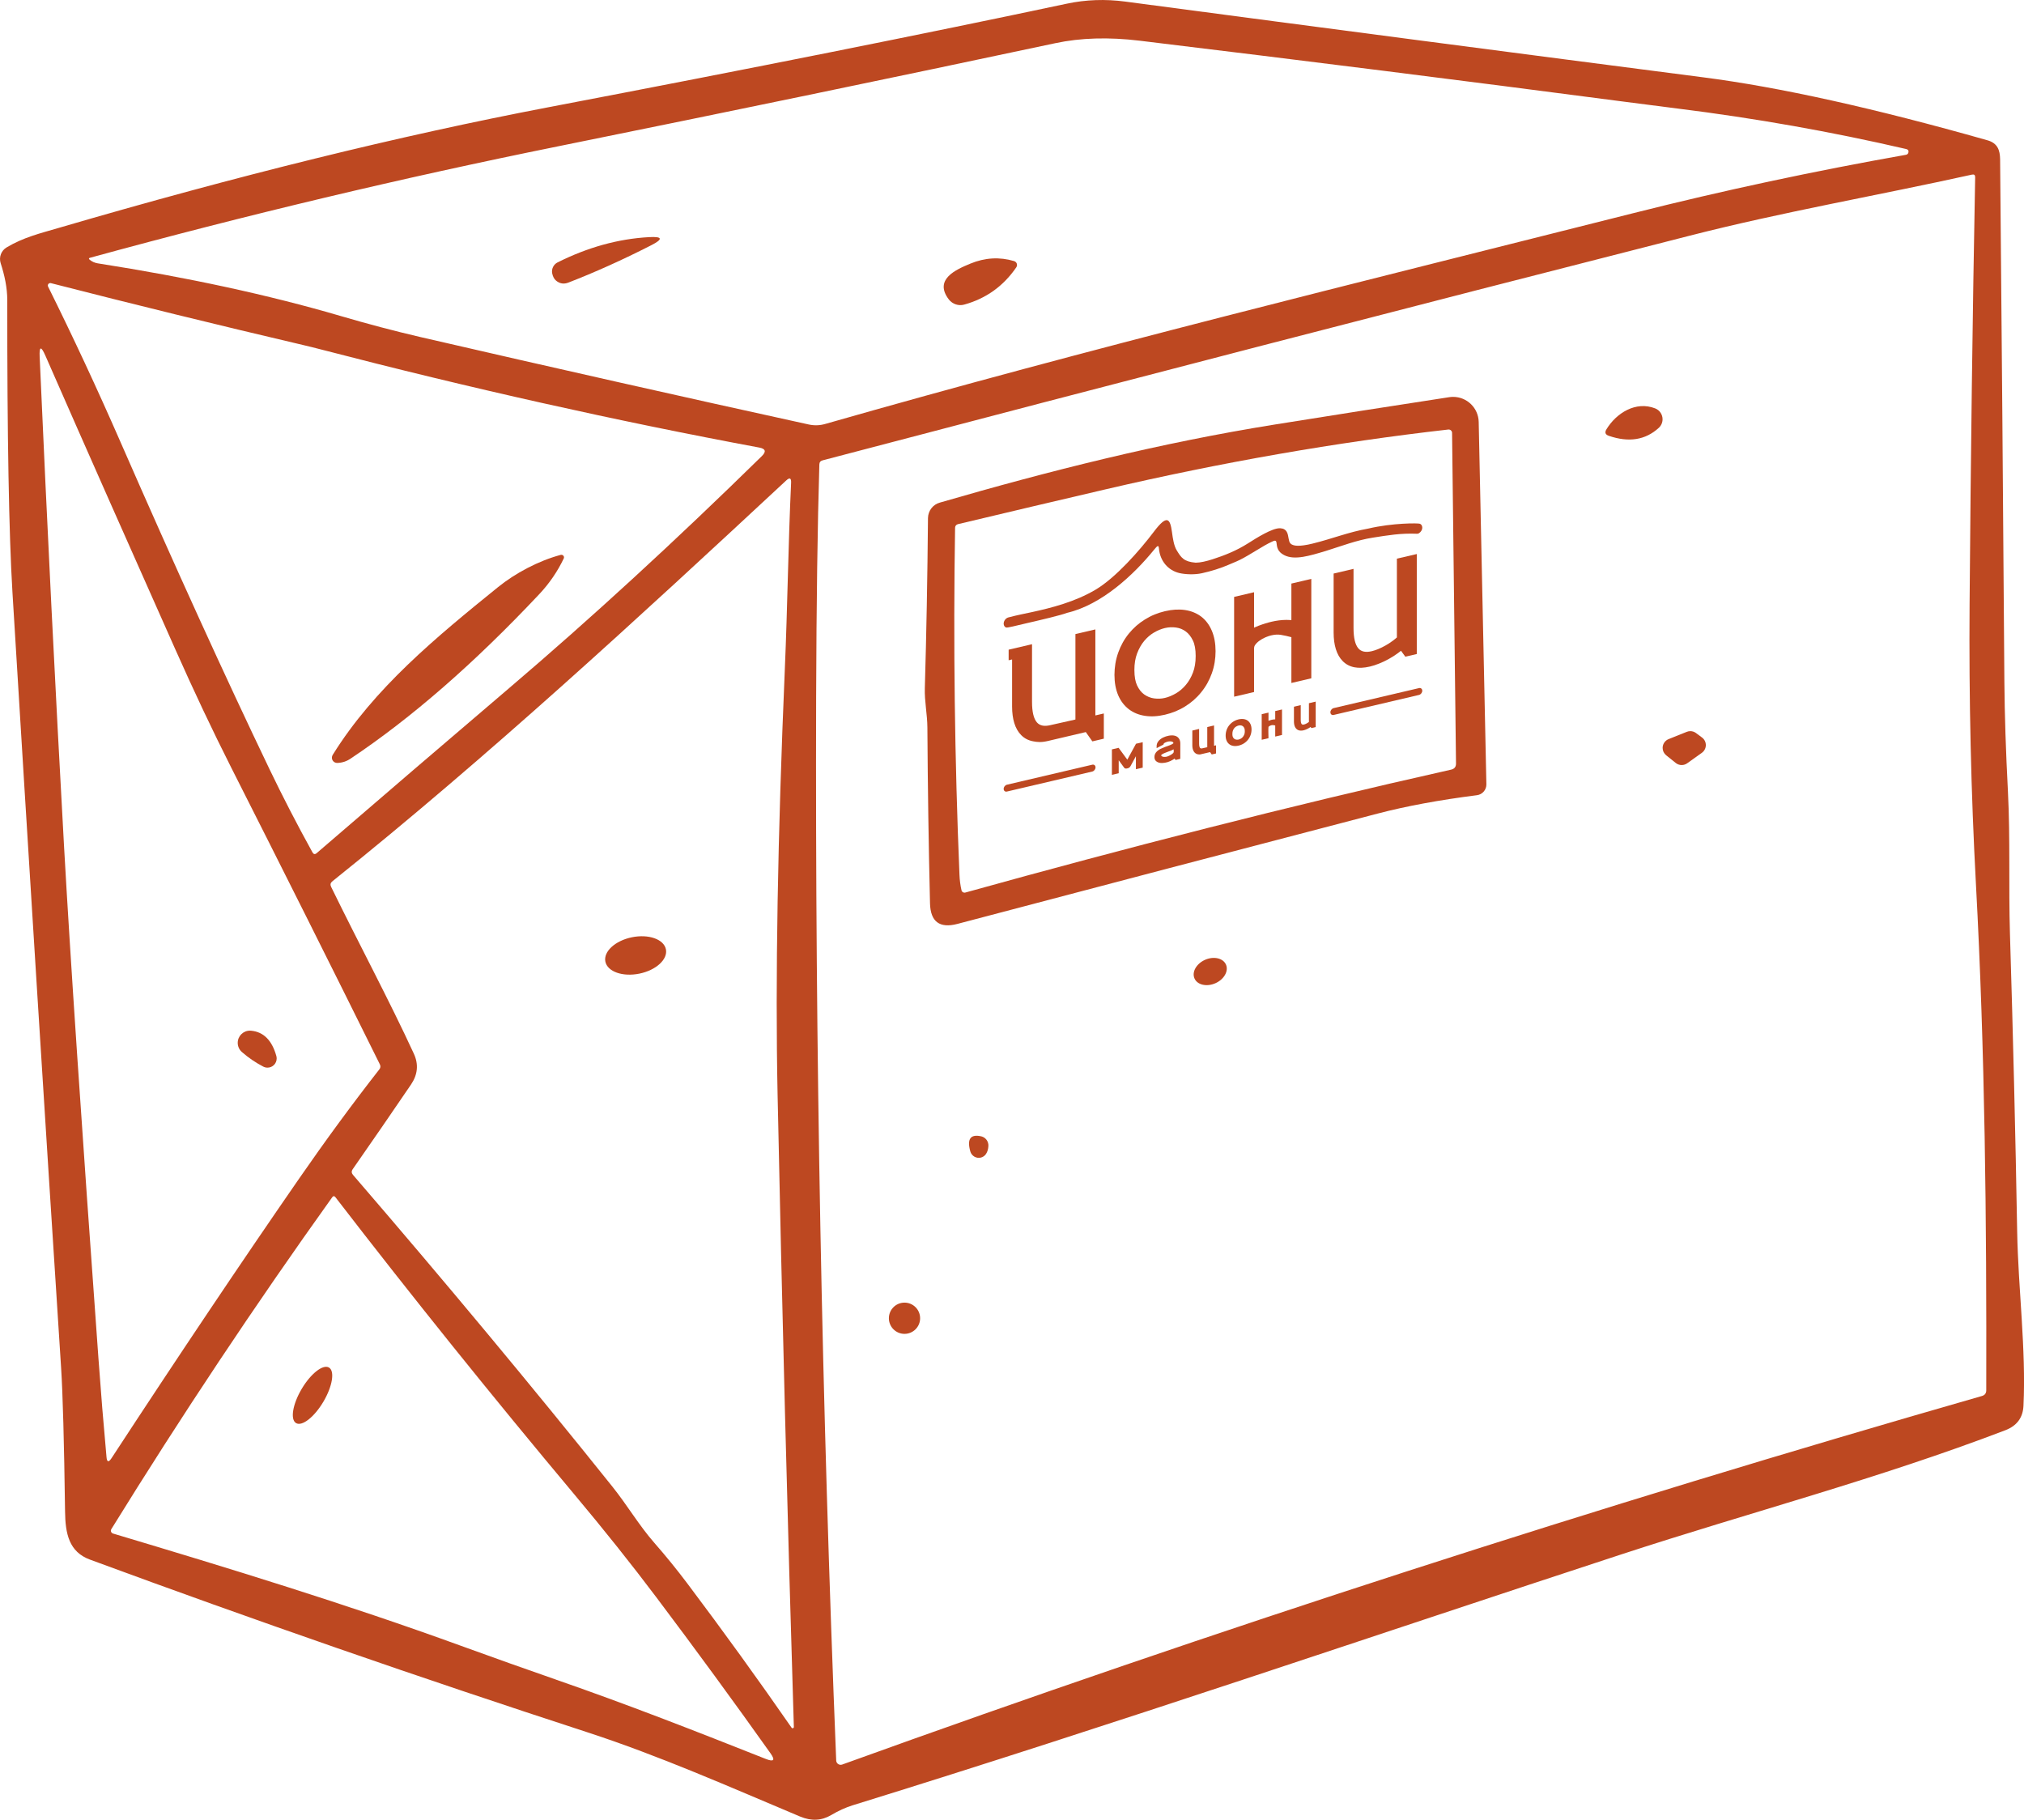 <?xml version="1.0" encoding="UTF-8"?> <!-- Creator: CorelDRAW 2018 (64-Bit) --> <svg xmlns="http://www.w3.org/2000/svg" xmlns:xlink="http://www.w3.org/1999/xlink" xml:space="preserve" width="79.729mm" height="71.682mm" style="shape-rendering:geometricPrecision; text-rendering:geometricPrecision; image-rendering:optimizeQuality; fill-rule:evenodd; clip-rule:evenodd" viewBox="0 0 1542.22 1386.55"> <defs> <style type="text/css"> <![CDATA[ .fil0 {fill:#BD4821} .fil1 {fill:#BD4821;fill-rule:nonzero} ]]> </style> </defs> <g id="Слой_x0020_1">  <path class="fil0" d="M609.68 1384.14c-53.73,-22.59 -107,-46.23 -161.98,-64.17 -127.75,-41.62 -254.11,-85.48 -379.09,-131.6 -16.09,-5.9 -18.84,-19.84 -19.04,-36.73 -0.73,-53.25 -1.73,-89.66 -3,-109.26 -12.73,-196.98 -25.09,-393.99 -37.08,-591 -2.7,-44.51 -4.02,-118.7 -3.95,-222.56 0,-9.7 -2.05,-19.04 -5.05,-28.34 -1.45,-4.61 0.45,-9.54 4.56,-11.98 12.93,-7.71 25.58,-10.71 39.72,-14.86 135.51,-39.65 259.84,-70.29 373,-91.91 154.3,-29.45 285.98,-55.76 395.04,-78.92 14.49,-3.1 29.39,-3.63 44.68,-1.6 152.9,20.29 299.74,39.53 440.52,57.73 57.84,7.46 129.95,23.44 216.31,47.93 7.75,2.2 9.6,7.45 9.7,14.64 1.2,128.85 2.28,261.61 3.25,398.28 0.2,24.79 1.1,52.51 2.7,83.17 1.85,36.19 0.45,72.37 1.55,108.61 2.37,77.1 4.2,152.75 5.5,226.96 0.8,44.08 6.85,89.41 4.8,132.64 -0.43,9.03 -5.03,15.23 -13.79,18.59 -96.91,37.08 -194.62,62.52 -292.93,94.71 -184.82,60.52 -385.94,129.4 -585.51,191.12 -5.3,1.67 -10.71,4.13 -16.24,7.4 -7.3,4.33 -15.18,4.71 -23.64,1.15zm-350.7 -1143.53c21.36,6.27 41.8,11.66 61.32,16.19 101.16,23.36 199.78,45.56 295.88,66.62 4.27,0.93 8.48,0.8 12.64,-0.4 203.57,-58.23 399.19,-105.95 615.8,-160.63 69.22,-17.49 138.69,-32.24 207.77,-44.48 0.81,-0.13 1.51,-0.77 1.74,-1.62 0.37,-1.45 -0.18,-2.37 -1.64,-2.73 -56.88,-13.19 -114.9,-23.47 -174.08,-30.84 -13.63,-1.7 -28.02,-3.55 -43.18,-5.55 -118.72,-15.56 -241.03,-30.95 -366.95,-46.18 -23.52,-2.83 -44.9,-2.2 -64.12,1.9 -123.05,26.16 -249.48,52.38 -379.29,78.67 -118.58,23.99 -237.32,52.26 -356.2,84.82 -1.07,0.27 -1.18,0.77 -0.35,1.5 1.8,1.47 3.81,2.38 6.05,2.75 68.77,10.76 130.31,24.09 184.63,39.98zm382.74 1103.89c285.48,-103.16 574.96,-196.62 868.49,-280.83 2.13,-0.63 3.22,-2.05 3.25,-4.25 0.3,-130.2 -0.95,-257.84 -7.85,-385.49 -3.76,-69.87 -5.38,-140.98 -4.85,-213.31 0.87,-113.22 2.28,-221.74 4.25,-325.57 0.03,-1.7 -0.78,-2.37 -2.45,-2 -71.72,15.89 -143.49,28.24 -215.26,46.58 -214.21,54.61 -434.37,111.65 -660.48,171.13 -1.63,0.43 -2.47,1.48 -2.5,3.15 -1.4,46.15 -2.22,105.22 -2.45,177.23 -0.8,268.19 4.3,538.29 15.29,810.31 0.08,1.82 1.58,3.25 3.4,3.25 0.39,0 0.78,-0.07 1.15,-0.2l0 0zm-550.07 -1008.08c41.85,95.66 79.77,178.91 113.75,249.75 10.03,20.89 20.92,41.98 32.69,63.28 0.83,1.5 1.9,1.7 3.2,0.6 49.31,-42.52 98.36,-84.57 147.14,-126.15 62.04,-52.88 126.07,-111.67 192.07,-176.38 3.5,-3.43 2.85,-5.6 -1.95,-6.5 -108.76,-20.26 -220.16,-45.2 -334.21,-74.82 -4.33,-1.13 -8.91,-2.27 -13.75,-3.4 -65.17,-15.29 -129.13,-30.99 -191.87,-47.08 -0.14,-0.03 -0.29,-0.05 -0.43,-0.05 -1.02,0 -1.85,0.83 -1.85,1.85 0,0.28 0.06,0.55 0.18,0.8 19.02,38.35 37.37,77.72 55.03,118.1zm41.73 157.89c-33.14,-74.52 -66.17,-148.89 -98.86,-223.46 -3.23,-7.36 -4.66,-7.03 -4.3,1 5.76,129.88 11.96,254.28 18.59,373.2 4.63,82.5 13.36,212.43 26.19,389.79 1.83,25.42 3.88,50.53 6.15,75.32 0.33,3.97 1.6,4.28 3.8,0.95 51.34,-78.5 99.01,-149.54 142.99,-213.11 20.12,-29.09 40.5,-56.83 61.12,-83.22 0.9,-1.16 1.03,-2.41 0.4,-3.75 -37.08,-74.87 -74.84,-150.24 -113.25,-226.11 -14.23,-28.16 -28.51,-58.36 -42.83,-90.61zm118.9 181.38c21.34,43.73 44.28,86.41 63.07,127.2 3.7,8.03 2.98,15.84 -2.15,23.44 -14.19,20.89 -29.01,42.4 -44.43,64.52 -1.07,1.5 -1,2.95 0.2,4.35 70.84,82.23 136.76,161.47 197.77,237.7 11.15,13.94 20.24,29.44 31.84,42.68 8.73,9.96 17.11,20.28 25.14,30.94 27.46,36.49 53.94,73.14 79.47,109.95 0.18,0.23 0.46,0.37 0.75,0.37 0.51,0 0.93,-0.41 0.95,-0.92 -4.86,-157.8 -9,-318.53 -12.4,-482.2 -1.8,-87.46 0.05,-195.64 5.55,-324.52 2,-46.58 2.55,-93.86 4.75,-141.34 0.17,-3.67 -1.08,-4.25 -3.75,-1.75 -112.85,104.91 -227.21,210.41 -345.81,305.42 -1.43,1.13 -1.75,2.52 -0.95,4.15zm171.33 604.1c53.38,18.49 106.81,39.38 159.98,60.47 6.1,2.4 7.25,0.93 3.45,-4.4 -28.12,-39.58 -57.13,-79.22 -87.01,-118.9 -18.89,-25.09 -39.65,-51.13 -62.27,-78.12 -63.34,-75.64 -124.05,-151.15 -182.13,-226.56 -0.87,-1.13 -1.72,-1.12 -2.55,0.05 -58.81,82.2 -114.9,166.48 -168.28,252.84 -0.06,0.1 -0.11,0.19 -0.15,0.28 -0.49,1.11 0.03,2.42 1.16,2.92 0.08,0.04 0.17,0.07 0.26,0.1 88.39,26.43 177.96,53.82 265.17,85.56 25.49,9.26 49.61,17.84 72.37,25.74z"></path> <path class="fil0" d="M433.06 215.32c-3.43,1.33 -6.55,0.83 -9.35,-1.5 -1.43,-1.17 -2.42,-3 -2.95,-5.5 -0.68,-3.4 1.01,-6.84 4.11,-8.4 23.02,-11.52 46.2,-17.94 69.56,-19.24 10.5,-0.6 11.04,1.48 1.65,6.25 -21.62,11.03 -42.63,20.49 -63.02,28.39z"></path> <path class="fil0" d="M739.33 200.88c11.16,-4.6 22.29,-5.25 33.39,-1.95 1.32,0.39 2.22,1.6 2.22,2.97 0,0.62 -0.18,1.21 -0.52,1.73 -9.83,14.36 -23.06,23.84 -39.68,28.44 -4.28,1.22 -8.96,-0.32 -11.76,-3.9 -11.73,-15.34 5.66,-22.88 16.36,-27.28z"></path> <path class="fil0" d="M1126.72 321.48l5.85 276.13c0.06,4.23 -3.06,7.79 -7.24,8.3 -28.56,3.63 -53.75,8.29 -75.58,13.99 -106.76,27.86 -213.49,55.88 -320.22,84.07 -13.56,3.56 -20.53,-1.65 -20.89,-15.64 -1.07,-44.25 -1.73,-88.88 -2,-133.9 -0.05,-10.1 -2.25,-20.09 -1.95,-30.04 1.2,-40.95 2,-84.18 2.4,-129.7 0.13,-5.59 3.81,-10.3 9.06,-11.74 83.25,-24.14 167.67,-45.48 255.48,-59.53 45.08,-7.23 89.28,-14.16 132.6,-20.79 0.99,-0.15 2,-0.23 3,-0.23 10.6,0 19.26,8.48 19.49,19.07l0 0zm-391.19 358.6c122.55,-34.04 245.35,-65.67 370.2,-93.66 2.5,-0.57 3.73,-2.13 3.7,-4.7l-3 -251.9c-0.02,-1.42 -1.18,-2.56 -2.6,-2.56 -0.09,0 -0.17,0.01 -0.25,0.01 -85.53,9.73 -172.66,24.94 -261.39,45.63 -36.72,8.56 -74.15,17.39 -112.3,26.49 -1.24,0.28 -2.14,1.39 -2.15,2.67 -1.43,88.42 -0.32,176.61 3.35,264.57 0.17,4.07 0.68,7.98 1.55,11.75 0,0.01 0.01,0.03 0.01,0.05 0.31,1.23 1.58,1.97 2.84,1.66 0.01,-0 0.03,-0.01 0.04,-0.01l0.01 -0z"></path> <path class="fil0" d="M1224.08 327.07c7.6,-12.44 22.39,-21.69 37.14,-15.89 3.38,1.35 5.6,4.62 5.6,8.26 0,2.48 -1.04,4.85 -2.86,6.53 -10.13,9.3 -22.82,11.33 -38.08,6.1 -2.7,-0.9 -3.3,-2.56 -1.8,-5z"></path> <path class="fil0" d="M379.48 447.37c13.05,-10.6 30.89,-20.09 47.78,-24.59 0.21,-0.05 0.44,-0.07 0.67,-0.05 1.1,0.09 1.92,1.04 1.82,2.11 -0.02,0.24 -0.09,0.46 -0.19,0.68 -4.8,10.04 -11.04,19.12 -18.7,27.25 -49.38,52.51 -97.28,94.26 -143.69,125.25 -3.1,2.1 -6.48,3.2 -10.15,3.3 -0.04,0 -0.09,0 -0.13,0 -2.21,0 -4,-1.79 -4,-4 0,-0.76 0.22,-1.51 0.63,-2.15 31.64,-50.93 79.07,-89.86 125.95,-127.8z"></path> <path class="fil0" d="M1296.8 573.57l-11.2 8c-1.23,0.88 -2.7,1.36 -4.22,1.36 -1.63,0 -3.21,-0.55 -4.48,-1.56l-7.35 -5.9c-1.7,-1.37 -2.68,-3.43 -2.68,-5.61 0,-2.95 1.8,-5.6 4.54,-6.69l13.84 -5.55c0.86,-0.35 1.78,-0.53 2.71,-0.53 1.52,0 3.01,0.48 4.24,1.38l4.65 3.45c1.85,1.35 2.94,3.51 2.94,5.8 0,2.32 -1.11,4.49 -2.99,5.84l0 0z"></path> <ellipse class="fil0" transform="matrix(0.271 -0.055 0.055 0.271 484.334 728.008)" rx="85.13" ry="51.15"></ellipse> <ellipse class="fil0" transform="matrix(0.253 -0.112 0.112 0.253 922.154 740.253)" rx="47.36" ry="35.25"></ellipse> <path class="fil0" d="M210.55 804.58c0.18,0.62 0.27,1.26 0.27,1.91 0,3.86 -3.13,7 -7,7 -1.14,0 -2.26,-0.28 -3.26,-0.81 -5.83,-3.03 -11.23,-6.71 -16.19,-11.04 -2.05,-1.77 -3.23,-4.34 -3.23,-7.04 0,-5.13 4.16,-9.3 9.3,-9.3 0.31,0 0.62,0.02 0.93,0.05 9.46,0.9 15.86,7.32 19.19,19.24z"></path> <path class="fil0" d="M747.58 865.8c3.4,0.79 5.71,3.86 5.55,7.31 -0.1,2.42 -0.72,4.49 -1.85,6.19 -0.41,0.62 -0.96,1.19 -1.59,1.65 -2.97,2.16 -7.14,1.48 -9.31,-1.51 -0.46,-0.63 -0.81,-1.34 -1.03,-2.09 -2.64,-9.49 0.1,-13.34 8.23,-11.54z"></path> <circle class="fil0" cx="689.2" cy="1004.44" r="11.9"></circle> <ellipse class="fil0" transform="matrix(-0.141 0.238 -0.238 -0.141 238.136 1063.17)" rx="88.93" ry="34.7"></ellipse> <g id="_2576837161712"> <path class="fil1" d="M896.51 419.12c3.51,5.87 5.57,8.85 14.56,9.62 3.61,-0.02 8.21,-1.12 12.81,-2.59 9.29,-2.97 18.3,-6.6 27,-12.11 6.41,-4.07 18.69,-11.87 24.62,-11.54 5.14,0.28 5.75,3.98 6.39,7.86 0.52,3.16 1.27,4.48 4.37,5.2 1.6,0.37 3.8,0.38 7.07,-0.04 2.02,-0.26 4.41,-0.75 6.83,-1.34 14.88,-3.64 27.15,-8.71 42.34,-11.42 18.66,-4.38 38.05,-4.23 39.42,-3.69 1.02,0.4 1.72,1.39 1.79,2.72 0.09,1.82 -1.04,3.65 -2.62,4.57 -0.53,0.31 -0.86,0.34 -1.55,0.32 -12.3,-0.51 -22.19,1.21 -33.47,2.97 -12.15,1.89 -23.74,6.36 -35.84,10.14 -6.4,1.93 -12.19,3.66 -17.36,4.49 -5.57,0.89 -10.39,0.74 -14.37,-1.3 -5.1,-2.6 -5.49,-6.18 -5.84,-9.34 -0.26,-2.38 -1.6,-1.75 -3.49,-0.9 -3.49,1.57 -7.66,4.09 -12.02,6.74 -4.03,2.44 -8.22,4.98 -12.24,7.02 -1.76,0.89 -3.86,1.76 -5.88,2.6 -0.99,0.41 -1.95,0.81 -2.9,1.23 -2.91,1.28 -6.31,2.53 -9.77,3.62 -3.56,1.13 -7.28,2.11 -10.66,2.84 -2.8,0.6 -5.77,0.81 -8.53,0.78 -3.37,-0.04 -6.52,-0.44 -8.65,-0.96 -8.46,-2.06 -14.61,-9.09 -15.47,-18.75 -0.25,-2.85 -1.17,-2.08 -3.74,1.07 -15.56,19.14 -39.93,41.86 -66.23,48.02 -4.59,1.78 -19.44,5.29 -31.29,8.01 -7.59,1.75 -14.23,3.54 -15.23,3.15 -1.02,-0.4 -1.72,-1.39 -1.79,-2.72 -0.11,-2.12 1.44,-4.33 3.46,-4.92 6.97,-1.85 12.84,-2.94 18.3,-4.13 14.61,-3.19 32.66,-7.76 48.32,-17.08 15.23,-9.06 33.37,-29.57 44.35,-44.12 10.22,-13.54 12.41,-9.93 13.81,0.35 0.65,4.78 1.44,10.17 3.5,13.64z"></path> <path class="fil1" d="M767.23 603.12c-1.37,0.32 -2.47,-0.59 -2.47,-2.03 0,-1.44 1.11,-2.86 2.47,-3.18l65.05 -15.25c1.36,-0.32 2.47,0.59 2.47,2.03 0,1.44 -1.11,2.86 -2.47,3.18l-65.05 15.25z"></path> <path class="fil1" d="M1016.19 544.75c-1.36,0.32 -2.47,-0.59 -2.47,-2.03 0,-1.44 1.11,-2.86 2.47,-3.18l65.05 -15.25c1.37,-0.32 2.47,0.59 2.47,2.03 0,1.44 -1.11,2.86 -2.47,3.18l-65.05 15.25z"></path> <path class="fil1" d="M884.82 575.32c0,0 0,-0.01 0,0zm0 0.14c0,0.09 0,0.16 0.01,0.21 0.01,0.05 0.02,0.11 0.04,0.15l0.05 0.1 0.07 0.08c0.29,0.26 0.51,0.37 0.87,0.51 0.29,0.09 0.55,0.14 0.86,0.18 0.43,0.04 0.77,0.03 1.21,0l0.44 -0.05 0.36 -0.05 0.32 -0.07 0.28 -0.08 0.33 -0.11 0.44 -0.17 0.5 -0.21 0.49 -0.23 0.52 -0.27c0.41,-0.23 0.79,-0.45 1.19,-0.72l0.41 -0.3 0.37 -0.31c0.17,-0.15 0.32,-0.3 0.47,-0.46 0.53,-0.64 0.19,-1.82 0.2,-2.72 -0.21,0.12 -0.42,0.24 -0.65,0.35 -0.25,0.13 -0.51,0.26 -0.77,0.38 -0.28,0.13 -0.55,0.25 -0.8,0.35 -0.7,0.16 -3.06,1.17 -3.84,1.44 -0.79,0.31 -1.56,0.63 -2.33,1.05 -0.32,0.2 -0.57,0.36 -0.87,0.61l-0.16 0.15 -0.01 0.15zm13.78 2.91l-2.84 0.7 -0.81 -1.05 -0.46 0.34 -0.61 0.41c-2.81,1.73 -5.57,2.53 -8.49,2.61l-0.69 -0.03 -0.34 -0.03 -0.34 -0.04 -0.34 -0.06 -0.33 -0.07 -0.34 -0.09 -0.34 -0.11 -0.32 -0.12 -0.31 -0.14 -0.3 -0.16 -0.29 -0.18 -0.28 -0.2 -0.26 -0.21c-0.1,-0.09 -0.2,-0.19 -0.3,-0.29 -0.09,-0.11 -0.18,-0.22 -0.26,-0.33 -0.08,-0.12 -0.15,-0.24 -0.22,-0.36 -0.06,-0.12 -0.12,-0.25 -0.18,-0.39 -0.06,-0.14 -0.1,-0.28 -0.14,-0.42 -0.04,-0.14 -0.07,-0.28 -0.1,-0.43 -0.05,-0.3 -0.08,-0.61 -0.08,-0.92 0,-0.8 0.16,-1.56 0.47,-2.28 0.32,-0.72 0.78,-1.37 1.4,-1.96l0.37 -0.33 0.37 -0.31 0.4 -0.3c0.12,-0.09 0.26,-0.19 0.41,-0.29l0.42 -0.27 0.43 -0.25 0.45 -0.24c1.08,-0.53 2.11,-0.96 3.21,-1.38 0.61,-0.22 1.22,-0.42 1.84,-0.64l0.87 -0.32 0.81 -0.31 0.79 -0.32c0.22,-0.1 0.44,-0.19 0.64,-0.29 0.21,-0.1 0.4,-0.21 0.58,-0.31 0.17,-0.1 0.33,-0.2 0.49,-0.3 0.14,-0.1 0.29,-0.2 0.42,-0.31l0.07 -0.07c0,-0.11 -0.01,-0.21 -0.02,-0.28 -0.01,-0.07 -0.03,-0.14 -0.05,-0.21 -0.02,-0.06 -0.04,-0.1 -0.06,-0.14l-0.07 -0.1c-0.18,-0.17 -0.32,-0.27 -0.53,-0.39l-0.27 -0.12c-0.76,-0.25 -1.27,-0.24 -2.11,-0.19l-0.44 0.05 -0.38 0.06 -0.37 0.08 -0.3 0.08 -0.31 0.09 -0.34 0.12c-1.79,0.7 -2.23,1.06 -2.33,1.97l-5.18 2.68 0 -1.54c0,-0.15 0.01,-0.3 0.02,-0.46 0.02,-0.18 0.03,-0.33 0.06,-0.46l0 -0.01c0.05,-0.31 0.13,-0.62 0.23,-0.92 0.05,-0.16 0.11,-0.31 0.18,-0.46 0.07,-0.17 0.15,-0.32 0.22,-0.45 0.16,-0.3 0.35,-0.59 0.55,-0.84l0.26 -0.32 0.27 -0.3 0.28 -0.29 0.29 -0.27 0.3 -0.27c0.09,-0.08 0.19,-0.16 0.31,-0.25 0.23,-0.17 0.42,-0.3 0.65,-0.46l0.3 -0.19 0.32 -0.19 0.64 -0.35c1.45,-0.69 2.82,-1.13 4.3,-1.42l0.41 -0.07 0.41 -0.06 0.8 -0.08 0.81 -0.03 0.41 0 0.41 0.02 0.4 0.04 0.4 0.06c0.27,0.05 0.5,0.1 0.76,0.17l0.37 0.12 0.35 0.13c0.13,0.05 0.25,0.11 0.37,0.17l0.35 0.2 0.33 0.22 0.31 0.24 0.29 0.27 0.27 0.29c0.08,0.09 0.17,0.2 0.25,0.31 0.07,0.09 0.15,0.21 0.23,0.34 0.08,0.11 0.15,0.24 0.23,0.39 0.07,0.13 0.14,0.27 0.2,0.42 0.06,0.14 0.11,0.28 0.16,0.44 0.04,0.14 0.09,0.29 0.13,0.47 0.04,0.18 0.08,0.34 0.1,0.48 0.03,0.16 0.05,0.33 0.07,0.5l0.04 0.52 0.01 0.54c-0.03,2.76 -0.03,5.45 -0.02,8.17l0.01 3.34 -0.79 0.19z"></path> <path class="fil1" d="M914.57 574.82l-0.32 0.02c-0.25,0.01 -0.5,0.01 -0.75,-0 -0.24,-0.02 -0.48,-0.04 -0.71,-0.09 -0.24,-0.04 -0.47,-0.11 -0.69,-0.18 -0.23,-0.08 -0.45,-0.17 -0.64,-0.27 -0.21,-0.11 -0.41,-0.24 -0.59,-0.37 -0.18,-0.14 -0.36,-0.29 -0.52,-0.45 -0.16,-0.16 -0.31,-0.33 -0.44,-0.51 -0.14,-0.18 -0.26,-0.38 -0.38,-0.58 -0.11,-0.2 -0.22,-0.41 -0.32,-0.64 -0.09,-0.22 -0.18,-0.46 -0.26,-0.7 -0.08,-0.25 -0.14,-0.5 -0.19,-0.73 -0.05,-0.24 -0.1,-0.5 -0.13,-0.78 -0.04,-0.27 -0.06,-0.55 -0.08,-0.83 -0.02,-0.3 -0.03,-0.59 -0.03,-0.86l0 -11.21 5.17 -1.23 0 11.23c0,0.84 0.07,1.54 0.2,2.09 0.06,0.25 0.14,0.47 0.23,0.67 0.08,0.18 0.17,0.33 0.28,0.45 0.09,0.1 0.18,0.18 0.28,0.24 0.12,0.06 0.24,0.11 0.36,0.14 0.15,0.03 0.32,0.04 0.49,0.04 0.18,-0.01 0.4,-0.04 0.64,-0.1l3.73 -0.83 0 -15.37 5.17 -1.21 0 15.48 1.52 -0.36 0 6.21 -3.29 0.77 -1.26 -1.79 -7.5 1.75z"></path> <path class="fil1" d="M993.27 556.46c-0.27,0.06 -0.54,0.11 -0.81,0.15 -0.27,0.04 -0.53,0.07 -0.78,0.08 -0.25,0.01 -0.5,0.01 -0.75,-0 -0.24,-0.02 -0.48,-0.04 -0.71,-0.09 -0.24,-0.04 -0.47,-0.11 -0.69,-0.18 -0.23,-0.08 -0.44,-0.17 -0.64,-0.27 -0.21,-0.11 -0.41,-0.24 -0.59,-0.37 -0.18,-0.14 -0.36,-0.29 -0.52,-0.45 -0.16,-0.16 -0.31,-0.33 -0.45,-0.51 -0.14,-0.18 -0.27,-0.38 -0.38,-0.58 -0.11,-0.2 -0.22,-0.41 -0.32,-0.64 -0.09,-0.23 -0.18,-0.46 -0.25,-0.7 -0.07,-0.22 -0.14,-0.47 -0.19,-0.73 -0.05,-0.24 -0.1,-0.5 -0.13,-0.78 -0.04,-0.27 -0.06,-0.55 -0.08,-0.83 -0.02,-0.3 -0.03,-0.59 -0.03,-0.86l0 -11.21 5.17 -1.23 0 11.23c0,0.84 0.07,1.54 0.2,2.09 0.06,0.25 0.14,0.47 0.23,0.67 0.08,0.18 0.18,0.33 0.28,0.45 0.09,0.1 0.18,0.18 0.29,0.24 0.11,0.06 0.24,0.11 0.36,0.14 0.15,0.03 0.32,0.04 0.5,0.04 0.18,-0.01 0.4,-0.04 0.64,-0.1 0.19,-0.04 0.35,-0.09 0.5,-0.14 0.19,-0.06 0.37,-0.13 0.54,-0.2 0.2,-0.08 0.4,-0.17 0.59,-0.27 0.19,-0.09 0.4,-0.2 0.62,-0.33l0.3 -0.17 0.31 -0.2 0.31 -0.21c0.19,-0.14 0.38,-0.28 0.57,-0.43l0 -14.27 5.17 -1.21 0 19.41 -3.28 0.77 -0.63 -0.86 -0.37 0.26 -0.44 0.29 -0.45 0.28 -0.46 0.26 -0.45 0.24 -0.46 0.23 -0.46 0.21 -0.46 0.19 -0.47 0.18 -0.44 0.15 -0.45 0.13 -0.44 0.12z"></path> <path class="fil1" d="M939.05 559.26l0 0.39 0.02 0.36 0.03 0.32 0.05 0.32 0.06 0.28 0.07 0.25 0.08 0.23 0.09 0.21 0.24 0.43 0.13 0.19 0.14 0.18 0.14 0.16 0.14 0.15 0.15 0.13 0.16 0.12 0.35 0.21 0.19 0.09 0.18 0.08 0.4 0.13 0.19 0.04c0.22,0.03 0.43,0.05 0.66,0.07 0.21,0 0.4,0 0.62,-0.01l0.42 -0.06 0.42 -0.1c0.4,-0.12 0.7,-0.24 1.09,-0.42l0.45 -0.24c0.15,-0.09 0.28,-0.17 0.39,-0.25 0.14,-0.09 0.26,-0.2 0.38,-0.3 0.13,-0.12 0.26,-0.23 0.36,-0.33 0.12,-0.12 0.24,-0.25 0.36,-0.38l0.15 -0.19 0.15 -0.21 0.14 -0.21 0.27 -0.46 0.13 -0.25 0.13 -0.27 0.11 -0.27 0.09 -0.25 0.08 -0.27 0.07 -0.29 0.06 -0.31 0.05 -0.34 0.03 -0.35 0.02 -0.37 0 -0.41c0,-0.26 -0.01,-0.51 -0.03,-0.74 -0.02,-0.24 -0.05,-0.46 -0.08,-0.64 -0.03,-0.19 -0.08,-0.37 -0.13,-0.54 -0.05,-0.16 -0.11,-0.31 -0.17,-0.44l-0.12 -0.23 -0.13 -0.21 -0.13 -0.2 -0.13 -0.18 -0.14 -0.16 -0.29 -0.28 -0.33 -0.24 -0.18 -0.1 -0.35 -0.17 -0.19 -0.07 -0.38 -0.1 -0.44 -0.06 -0.46 -0.02c-0.29,0.01 -0.54,0.04 -0.83,0.08l-0.22 0.05c-0.58,0.14 -1.16,0.38 -1.75,0.72l-0.21 0.13 -0.18 0.12 -0.2 0.14 -0.19 0.15 -0.18 0.16 -0.17 0.16 -0.17 0.18 -0.17 0.2c-0.11,0.14 -0.21,0.27 -0.3,0.39 -0.1,0.15 -0.2,0.3 -0.28,0.44 -0.09,0.16 -0.18,0.32 -0.26,0.5 -0.08,0.17 -0.16,0.35 -0.23,0.55l-0.09 0.26 -0.08 0.27 -0.07 0.31 -0.06 0.29 -0.05 0.34 -0.03 0.35 -0.02 0.37 -0 0.41zm4.71 8.86l-0.5 0.1 -0.51 0.09 -0.49 0.06 -0.49 0.04 -0.48 0.02 -0.47 -0 -0.46 -0.03 -0.46 -0.05c-0.16,-0.02 -0.31,-0.05 -0.44,-0.07l-0.42 -0.1 -0.41 -0.12c-0.14,-0.04 -0.28,-0.09 -0.41,-0.14l-0.39 -0.17 -0.38 -0.2 -0.36 -0.21c-0.11,-0.07 -0.23,-0.15 -0.34,-0.24l-0.33 -0.27 -0.31 -0.28 -0.3 -0.31c-0.09,-0.1 -0.19,-0.21 -0.27,-0.32l-0.26 -0.35 -0.23 -0.37 -0.22 -0.39c-0.14,-0.3 -0.25,-0.53 -0.37,-0.84 -0.05,-0.14 -0.11,-0.29 -0.15,-0.46l-0.13 -0.47 -0.1 -0.48 -0.08 -0.5 -0.05 -0.52 -0.04 -0.54 -0.01 -0.53 0.01 -0.53 0.04 -0.55 0.05 -0.54 0.08 -0.54 0.1 -0.53 0.13 -0.54 0.15 -0.53c0.04,-0.14 0.1,-0.31 0.17,-0.51 0.07,-0.19 0.13,-0.36 0.19,-0.51l0.21 -0.49 0.23 -0.49 0.26 -0.48c0.1,-0.17 0.19,-0.33 0.27,-0.46l0.3 -0.45 0.31 -0.43 0.33 -0.42 0.35 -0.4 0.36 -0.38 0.38 -0.37 0.39 -0.35 0.39 -0.33 0.41 -0.32 0.42 -0.29 0.45 -0.29 0.45 -0.27c0.14,-0.08 0.3,-0.16 0.46,-0.25 0.12,-0.07 0.28,-0.14 0.47,-0.23l0.48 -0.21 0.49 -0.19 0.49 -0.17 0.51 -0.15 0.5 -0.13c0.33,-0.08 0.67,-0.14 1.01,-0.2 0.32,-0.05 0.65,-0.08 0.99,-0.1 0.34,-0.02 0.65,-0.03 0.95,-0.02 0.31,0.01 0.61,0.04 0.92,0.08l0.44 0.07 0.43 0.1 0.42 0.12 0.4 0.14 0.39 0.17c0.12,0.06 0.25,0.12 0.39,0.2l0.37 0.22 0.34 0.24c0.11,0.08 0.22,0.17 0.33,0.27l0.31 0.29 0.29 0.31c0.09,0.09 0.18,0.21 0.28,0.33l0.26 0.36 0.23 0.37 0.21 0.39 0.2 0.42c0.05,0.12 0.11,0.27 0.17,0.44 0.05,0.14 0.1,0.29 0.15,0.45 0.04,0.13 0.08,0.29 0.13,0.48l0.1 0.49 0.08 0.5 0.05 0.51 0.04 0.53 0.01 0.53 -0.01 0.53 -0.04 0.55 -0.05 0.54 -0.08 0.54c-0.03,0.17 -0.06,0.34 -0.1,0.53 -0.04,0.19 -0.08,0.37 -0.13,0.53l-0.15 0.52c-0.06,0.18 -0.11,0.35 -0.17,0.51l-0.19 0.5 -0.21 0.5 -0.24 0.49c-0.08,0.16 -0.17,0.32 -0.25,0.47l-0.27 0.45 -0.3 0.45 -0.31 0.43 -0.33 0.42c-0.12,0.15 -0.23,0.28 -0.35,0.41l-0.36 0.38 -0.38 0.37 -0.4 0.36 -0.4 0.33 -0.41 0.32 -0.42 0.29 -0.45 0.29 -0.45 0.27 -0.47 0.25 -0.48 0.22 -0.48 0.21 -0.5 0.19 -0.5 0.17 -0.51 0.15 -0.51 0.13z"></path> <path class="fil1" d="M971.66 552.79c-0.31,-0.08 -0.63,-0.14 -0.94,-0.21 -0.33,-0.06 -0.59,-0.11 -0.93,-0.12l-0.35 0.02 -0.37 0.05 -0.39 0.09 -0.22 0.07 -0.56 0.21 -0.23 0.11 -0.23 0.13 -0.22 0.13c-0.27,0.19 -0.48,0.33 -0.68,0.6 -0.23,2.42 -0,6.04 -0,8.6l-5.17 1.21 0 -19.51 5.17 -1.21 0 6.22c0.58,-0.21 1.92,-0.53 2.34,-0.72 0.47,-0.11 0.96,-0.2 1.44,-0.26 0.46,-0.06 0.91,-0.09 1.35,-0.09l0 -6.33 5.17 -1.21 0 19.44 -5.17 1.21 0 -8.43z"></path> <path class="fil1" d="M859.01 585.45l-0.09 0.02c-0.41,0.11 -1.65,0.44 -2.34,-0.51l-4.16 -5.68 0 9.9 -5.19 1.22 0 -19.4 5.11 -1.2 6.63 9.03 6.63 -12.13 5.11 -1.2 0 19.4 -5.19 1.22 0 -9.9 -4.16 7.63c-0.7,1.27 -1.93,1.53 -2.35,1.61z"></path> <path class="fil1" d="M787.12 564.82c-1.79,-0.34 -3.43,-0.9 -4.92,-1.67 -1.51,-0.79 -2.87,-1.8 -4.08,-3.02 -1.18,-1.19 -2.21,-2.56 -3.09,-4.09 -0.86,-1.5 -1.59,-3.21 -2.17,-5.09 -0.56,-1.81 -0.98,-3.77 -1.26,-5.87 -0.28,-2.11 -0.42,-4.35 -0.42,-6.7l0 -35.92 -2.63 0.62 0 -8.06 17.82 -4.18 0 43.98c0,3.83 0.32,7.05 0.96,9.67 0.61,2.53 1.53,4.5 2.73,5.9 1.07,1.25 2.44,2.05 4.09,2.42 1.71,0.38 3.76,0.29 6.13,-0.27l19.16 -4.31 0 -65.1 15.19 -3.55 0 65.55 6.45 -1.51 0 19.22 -8.73 2.05 -5.01 -7.09 -28.69 6.75c-5.34,1.25 -8.09,0.92 -11.52,0.28z"></path> <path class="fil1" d="M887.66 544.57c-1.33,0.31 -2.67,0.57 -4.01,0.77 -1.32,0.2 -2.62,0.34 -3.9,0.41 -1.27,0.08 -2.51,0.09 -3.72,0.03 -1.2,-0.05 -2.4,-0.17 -3.59,-0.35 -1.21,-0.18 -2.33,-0.42 -3.39,-0.7 -1.09,-0.29 -2.15,-0.65 -3.16,-1.06 -1.03,-0.42 -2.03,-0.9 -2.97,-1.44 -0.96,-0.54 -1.87,-1.14 -2.72,-1.78 -0.86,-0.66 -1.69,-1.39 -2.49,-2.18 -0.79,-0.79 -1.52,-1.61 -2.18,-2.48 -0.68,-0.88 -1.31,-1.83 -1.89,-2.83 -0.59,-1.03 -1.12,-2.08 -1.59,-3.15 -0.47,-1.12 -0.9,-2.29 -1.26,-3.52 -0.36,-1.22 -0.66,-2.48 -0.9,-3.77 -0.23,-1.27 -0.41,-2.62 -0.53,-4.04 -0.12,-1.42 -0.18,-2.84 -0.18,-4.26 0,-1.41 0.06,-2.86 0.18,-4.34 0.12,-1.46 0.3,-2.9 0.53,-4.29 0.23,-1.41 0.53,-2.81 0.9,-4.22 0.36,-1.39 0.78,-2.77 1.26,-4.12 0.49,-1.37 1.02,-2.69 1.58,-3.94 0.57,-1.26 1.2,-2.51 1.89,-3.74 0.69,-1.24 1.43,-2.43 2.2,-3.56 0.78,-1.15 1.6,-2.26 2.47,-3.32 0.87,-1.06 1.79,-2.09 2.74,-3.08 0.94,-0.98 1.92,-1.92 2.94,-2.81 1,-0.88 2.05,-1.72 3.14,-2.52 1.05,-0.78 2.18,-1.54 3.39,-2.29 1.18,-0.74 2.38,-1.42 3.59,-2.04 1.21,-0.62 2.46,-1.2 3.74,-1.72 1.27,-0.52 2.57,-0.99 3.89,-1.41 1.34,-0.43 2.68,-0.8 4.02,-1.11 2.75,-0.64 5.4,-1.04 7.95,-1.2 2.56,-0.15 5.01,-0.05 7.33,0.29 1.15,0.17 2.29,0.41 3.4,0.7 1.09,0.29 2.16,0.65 3.19,1.07 1.02,0.41 2.02,0.89 2.98,1.43 0.98,0.56 1.9,1.15 2.73,1.78 0.87,0.66 1.69,1.39 2.47,2.17 0.77,0.77 1.5,1.62 2.19,2.53 0.69,0.91 1.33,1.86 1.89,2.86 0.56,0.98 1.09,2.06 1.58,3.2 0.48,1.12 0.9,2.3 1.26,3.53 0.37,1.23 0.67,2.5 0.9,3.8 0.23,1.29 0.41,2.64 0.53,4.05 0.12,1.42 0.18,2.84 0.18,4.25 0,1.42 -0.06,2.87 -0.18,4.35 -0.12,1.47 -0.3,2.9 -0.53,4.29 -0.23,1.39 -0.54,2.8 -0.9,4.2 -0.36,1.39 -0.79,2.76 -1.26,4.08 -0.47,1.31 -1,2.62 -1.58,3.9 -0.59,1.3 -1.23,2.55 -1.89,3.73 -0.66,1.18 -1.39,2.34 -2.18,3.5 -0.77,1.14 -1.61,2.25 -2.49,3.33 -0.86,1.07 -1.77,2.09 -2.71,3.07 -0.94,0.98 -1.94,1.93 -2.97,2.84 -1.01,0.88 -2.07,1.73 -3.15,2.53 -1.05,0.78 -2.18,1.54 -3.38,2.29 -1.15,0.72 -2.35,1.4 -3.61,2.04 -1.23,0.63 -2.48,1.2 -3.75,1.72 -1.29,0.52 -2.6,1 -3.94,1.42 -1.36,0.43 -2.71,0.81 -4.06,1.12zm-23.28 -33.89c0,1.28 0.05,2.46 0.13,3.52 0.09,1.07 0.22,2.11 0.4,3.11 0.18,0.98 0.4,1.88 0.64,2.68 0.25,0.81 0.55,1.58 0.88,2.29 0.34,0.73 0.73,1.44 1.15,2.13 0.4,0.67 0.83,1.29 1.28,1.86 0.45,0.57 0.92,1.09 1.42,1.56 0.5,0.49 1.03,0.92 1.57,1.31 0.57,0.4 1.16,0.77 1.75,1.09 0.6,0.33 1.22,0.62 1.84,0.87 0.68,0.27 1.33,0.48 1.96,0.65 0.65,0.17 1.32,0.3 1.99,0.39 0.75,0.09 1.48,0.16 2.16,0.19 0.74,0.03 1.44,0.04 2.08,0.01 0.62,-0.03 1.29,-0.09 2,-0.19 0.65,-0.09 1.33,-0.22 2.02,-0.38 0.71,-0.17 1.4,-0.36 2.07,-0.58 0.69,-0.22 1.39,-0.48 2.08,-0.77 0.7,-0.29 1.42,-0.62 2.15,-0.99 0.77,-0.38 1.49,-0.77 2.15,-1.16 1.35,-0.79 2.66,-1.73 3.91,-2.8 1.25,-1.07 2.44,-2.28 3.57,-3.62 0.54,-0.64 1.07,-1.32 1.57,-2.04 0.49,-0.7 0.96,-1.44 1.4,-2.2 0.46,-0.8 0.9,-1.63 1.3,-2.48 0.42,-0.89 0.8,-1.79 1.15,-2.67 0.33,-0.87 0.63,-1.78 0.88,-2.72 0.25,-0.93 0.46,-1.93 0.64,-3 0.18,-1.08 0.32,-2.2 0.41,-3.34 0.09,-1.12 0.13,-2.34 0.13,-3.66 0,-2.47 -0.18,-4.69 -0.54,-6.64 -0.35,-1.93 -0.87,-3.62 -1.56,-5.04 -0.38,-0.78 -0.78,-1.51 -1.19,-2.17 -0.41,-0.67 -0.85,-1.29 -1.3,-1.86 -0.45,-0.57 -0.93,-1.1 -1.42,-1.58 -0.49,-0.47 -1.01,-0.91 -1.55,-1.31 -0.56,-0.41 -1.14,-0.78 -1.74,-1.12 -0.61,-0.34 -1.21,-0.63 -1.78,-0.86 -0.59,-0.24 -1.24,-0.45 -1.92,-0.62 -0.6,-0.16 -1.28,-0.3 -2.01,-0.39 -0.68,-0.1 -1.4,-0.16 -2.15,-0.2 -0.75,-0.03 -1.47,-0.03 -2.13,-0 -0.62,0.03 -1.31,0.09 -2.03,0.2 -0.67,0.09 -1.37,0.23 -2.09,0.39 -2.78,0.65 -5.6,1.82 -8.45,3.49 -0.67,0.4 -1.34,0.83 -1.98,1.29 -0.65,0.47 -1.29,0.97 -1.92,1.52 -0.62,0.53 -1.21,1.09 -1.79,1.68 -0.57,0.59 -1.15,1.23 -1.72,1.91 -1.07,1.29 -2.06,2.72 -2.95,4.29 -0.9,1.58 -1.7,3.31 -2.41,5.17 -0.33,0.87 -0.63,1.8 -0.89,2.78 -0.26,0.98 -0.48,1.99 -0.65,3.01 -0.18,1.09 -0.32,2.22 -0.4,3.36 -0.09,1.13 -0.13,2.35 -0.13,3.67z"></path> <path class="fil0" d="M983.97 485.49l-0.22 -0.06c-1.24,-0.34 -2.53,-0.66 -3.87,-0.95 -1.32,-0.29 -2.62,-0.54 -3.89,-0.75 -0.58,-0.09 -1.14,-0.16 -1.69,-0.19 -0.54,-0.03 -1.13,-0.03 -1.75,0 -0.6,0.03 -1.21,0.09 -1.83,0.18 -0.62,0.09 -1.26,0.21 -1.9,0.36l-1.1 0.28 -1.1 0.34 -1.24 0.45 -1.32 0.53c-0.8,0.34 -1.6,0.75 -2.39,1.2 -0.76,0.44 -1.53,0.94 -2.3,1.51 -0.3,0.21 -0.61,0.46 -0.93,0.74 -0.27,0.23 -0.55,0.49 -0.82,0.77 -0.25,0.25 -0.49,0.52 -0.72,0.8 -0.23,0.28 -0.44,0.56 -0.63,0.84 -0.12,0.17 -0.22,0.35 -0.3,0.52l-0.22 0.58c-0.06,0.21 -0.12,0.47 -0.15,0.75 -0.04,0.27 -0.06,0.59 -0.06,0.93l0 32.96 -15.19 3.56 0 -76.04 15.19 -3.56 0 27.03 0.66 -0.32c0.96,-0.45 1.97,-0.87 3,-1.25l2.54 -0.91 2.39 -0.78 2.43 -0.7 2.26 -0.58c3.9,-0.91 7.69,-1.38 11.38,-1.41 1.27,-0.01 2.53,0.04 3.78,0.14l0 -27.82 15.18 -3.56 0 34.89 0 11.44 0 29.42 -15.18 3.56 0 -34.91z"></path> <path class="fil1" d="M1043.75 507.89c-4.42,1.04 -8.35,1.21 -11.79,0.54 -3.49,-0.69 -6.44,-2.25 -8.84,-4.68 -1.18,-1.19 -2.21,-2.56 -3.09,-4.09 -0.87,-1.53 -1.59,-3.22 -2.17,-5.09 -0.56,-1.81 -0.98,-3.77 -1.26,-5.86 -0.28,-2.11 -0.42,-4.35 -0.42,-6.7l0 -45 15.16 -3.56 0 45.01c0,3.83 0.32,7.05 0.95,9.66 0.62,2.53 1.53,4.5 2.73,5.9 1.07,1.25 2.44,2.05 4.09,2.42 1.71,0.38 3.76,0.29 6.13,-0.27 0.78,-0.18 1.58,-0.41 2.39,-0.68 0.84,-0.27 1.68,-0.59 2.51,-0.93 0.9,-0.37 1.81,-0.78 2.72,-1.23 0.93,-0.46 1.89,-0.96 2.87,-1.51 0.91,-0.51 1.84,-1.08 2.8,-1.7 0.88,-0.57 1.79,-1.21 2.72,-1.9 0.69,-0.51 1.35,-1.04 2,-1.57l1.13 -0.96 0 -60.03 15.16 -3.52 0 76.18 -8.72 2.04 -3.31 -4.51 -0.44 0.35c-0.65,0.52 -1.28,1 -1.89,1.45 -1.12,0.82 -2.26,1.6 -3.42,2.34 -1.17,0.75 -2.39,1.46 -3.64,2.16 -1.21,0.67 -2.43,1.29 -3.66,1.88 -1.18,0.56 -2.4,1.09 -3.65,1.59 -1.27,0.51 -2.47,0.95 -3.61,1.31 -1.19,0.38 -2.35,0.71 -3.47,0.97z"></path> </g> </g> </svg> 